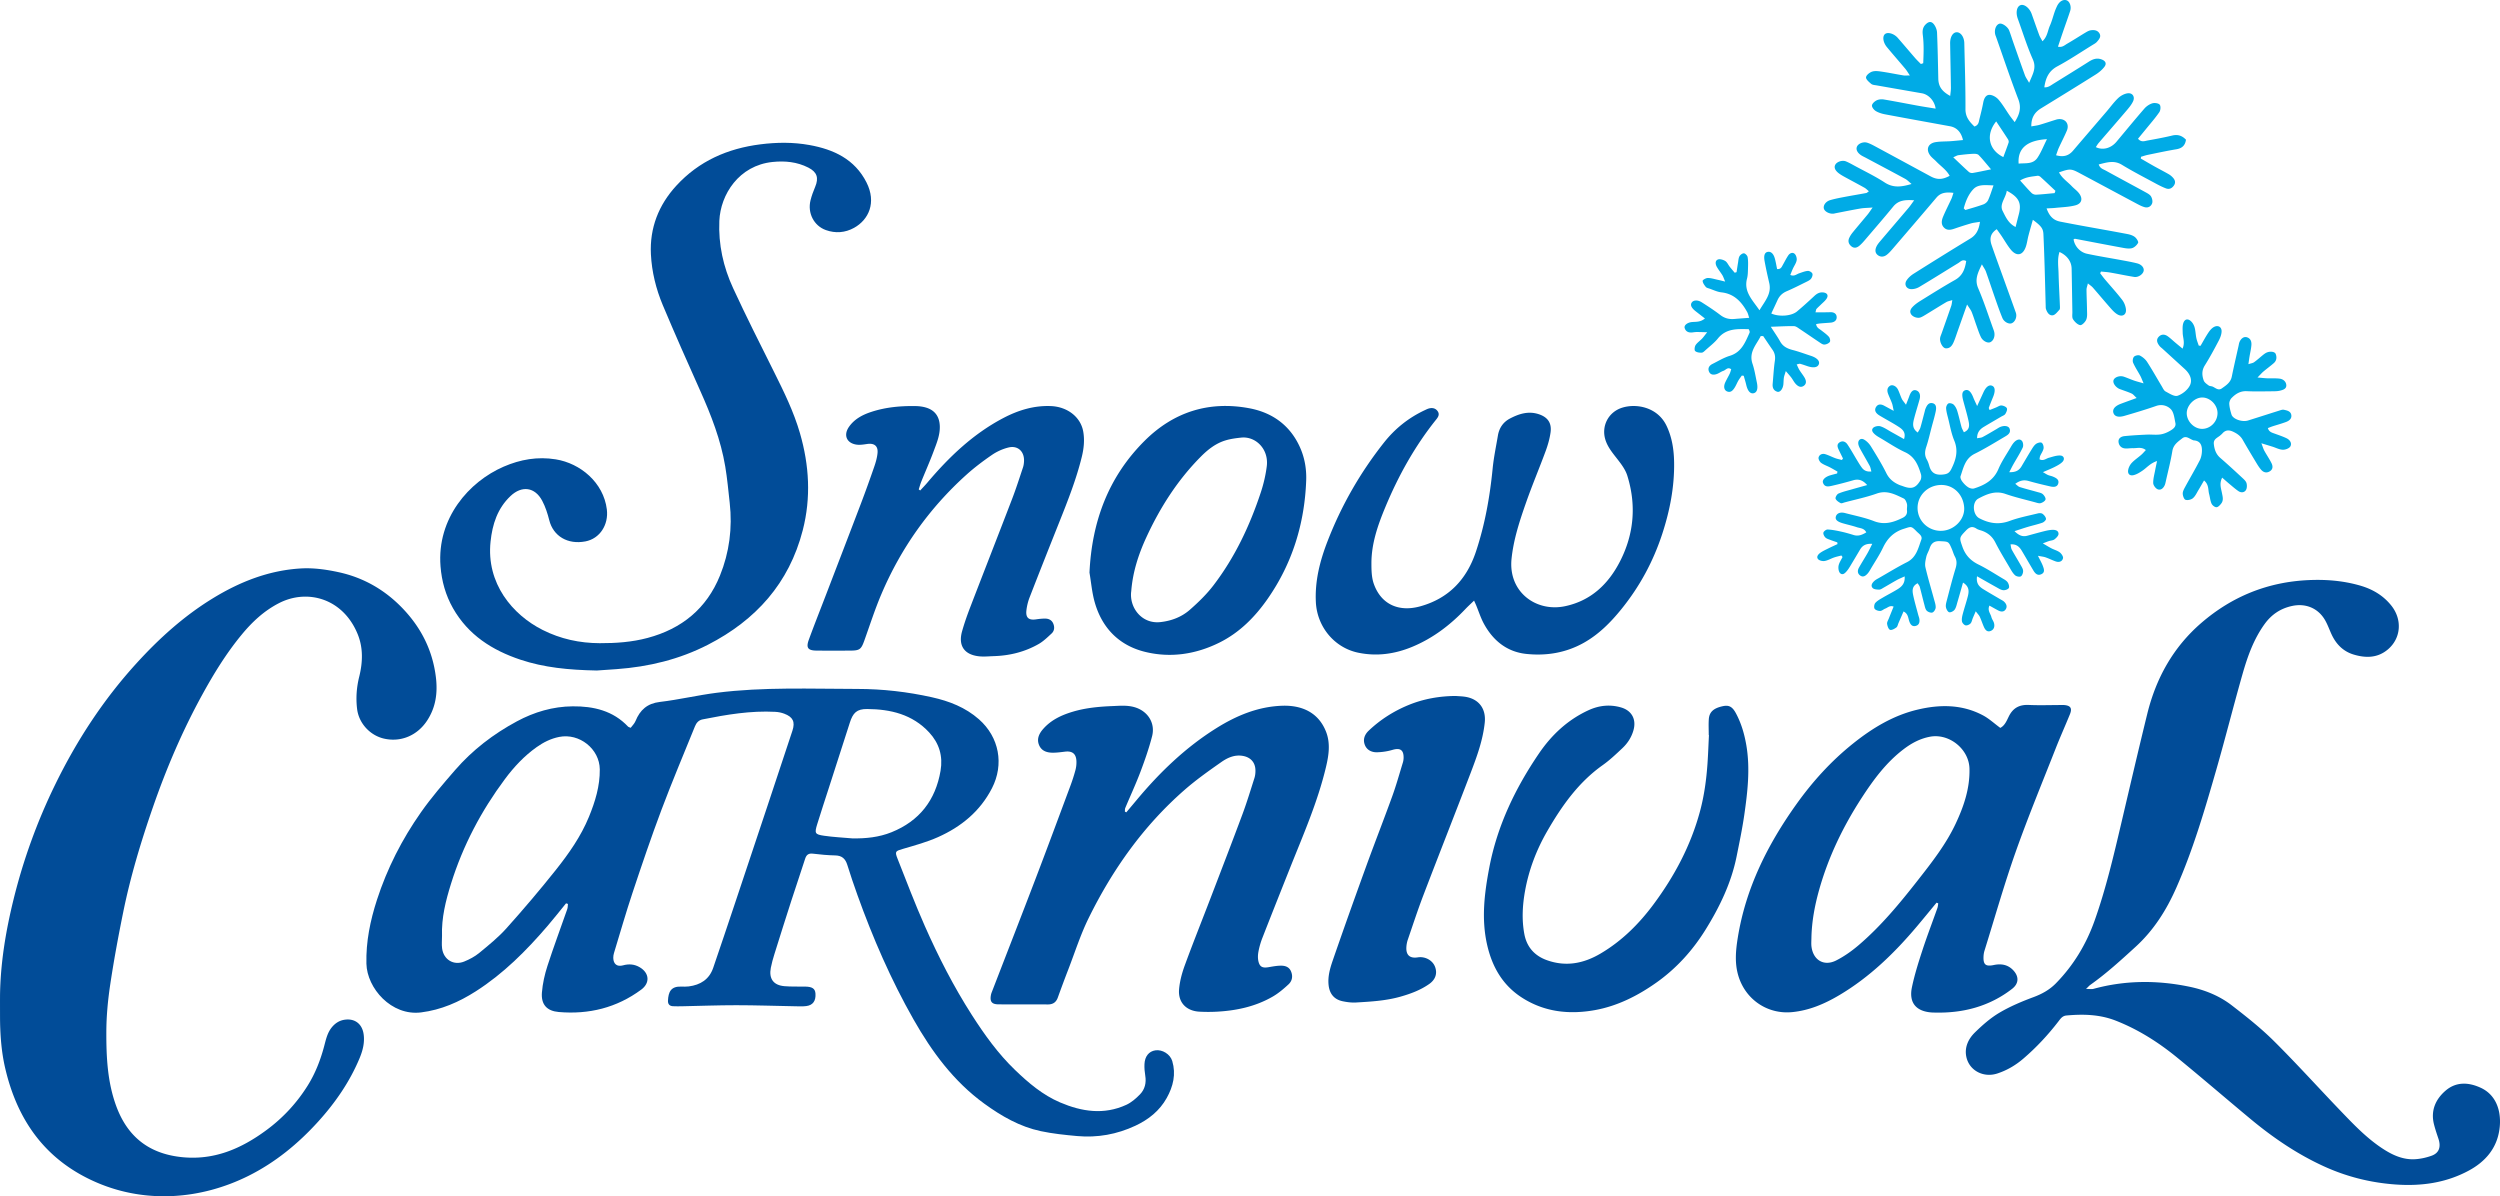 <svg xmlns="http://www.w3.org/2000/svg" id="Layer_1" viewBox="0 0 2994.84 1433.04"><defs><style>.cls-2{fill:#014c98}</style></defs><path d="M.02 1193.45c.44-39.54 6.88-78.25 16.33-116.49a687 687 0 0 1 49.61-136.78c25.84-52.99 57.75-101.89 97.54-145.58 27.06-29.72 56.56-56.4 90.93-77.52 32.85-20.19 68.01-34.06 106.7-36.15 14.74-.8 30.01 1.36 44.53 4.52 30.36 6.59 56.35 21.71 77.73 44.47 21.62 23.01 34.96 49.78 38.79 81.44 2.25 18.63-.11 35.86-10.39 51.65-11.82 18.17-31.62 26.39-51.76 21.8-16.75-3.81-30.12-18.35-32.23-35.4-1.61-13.02-.66-25.92 2.5-38.68 4.26-17.18 4.96-34.4-1.84-51.08-17.43-42.72-60.13-54.64-94.24-37.13-17.93 9.2-32.06 22.46-44.66 37.71-18.54 22.44-33.66 47.14-47.61 72.59-23.58 43.03-42.76 87.98-58.82 134.33-14.3 41.24-26.88 82.97-35.57 125.75-5.83 28.7-11.18 57.54-15.51 86.5-2.8 18.73-4.61 37.78-4.66 56.7-.09 29.96 1.28 59.94 11.75 88.64 13.26 36.33 38.49 56.87 77.37 61.29 39.4 4.48 72.42-9.83 102.95-32.45 19.73-14.62 36.22-32.43 49.22-53.27 9.03-14.48 15.17-30.32 19.59-46.8 2.15-8.03 3.78-16.23 9.3-22.93 3.98-4.83 8.9-8.03 15.08-8.98 12.41-1.91 21.35 4.99 23.01 17.66 1.35 10.26-1.27 19.81-5.21 29.15-11.8 27.96-28.84 52.58-49.04 74.92-24.08 26.62-51.53 49.21-83.88 65.33-56.52 28.15-122.03 33.27-180.79 8.29-61.55-26.17-95.95-74.06-110.64-137.87-4.2-18.24-5.67-36.71-6.02-55.34-.06-3.46-.09-26.5-.05-30.29Zm2994.79 152.03c-.07 2.38-.28 4.78-.6 7.16-3.1 22.85-16.73 38.84-36.72 49.64-27.41 14.81-57.09 18.89-88.01 16.65-29.93-2.16-58.47-9.36-85.64-21.77-32.01-14.62-60.89-34.29-87.89-56.73-29.46-24.48-58.45-49.52-88.13-73.73-22.26-18.15-46.36-33.49-73.34-44.05-19.23-7.52-38.92-7.95-59.02-6.15-4.69.42-6.91 3.59-9.32 6.74-12.62 16.44-26.67 31.55-42.42 45.02-9.18 7.86-19.5 13.93-31.05 17.71-16.69 5.46-33.86-3.56-37.19-20.24-2.27-11.35 2.62-21.36 10.37-28.94 8.98-8.78 18.67-17.32 29.41-23.66 12.81-7.57 26.78-13.44 40.76-18.64 10.27-3.82 19.27-8.81 26.87-16.58 21.08-21.55 36.27-46.75 46.32-75.06 13.38-37.7 22.53-76.57 31.66-115.44 10.36-44.08 20.6-88.2 31.4-132.18 10.51-42.81 31.09-79.94 64.76-109 36.79-31.74 79.44-49.03 128.2-51.29 21.14-.98 41.84.68 62.16 6.57 14.73 4.27 27.52 11.74 37.21 23.88 13.48 16.88 11.75 39.39-4.32 52.79-12.2 10.17-26.27 10.26-40.64 5.96-12.57-3.76-21.06-12.36-26.52-24.09-2.66-5.72-4.74-11.78-7.88-17.21-8.28-14.33-23.2-20.39-39.26-16.98-14.05 2.98-24.9 10.26-33.29 21.94-12.86 17.91-20.16 38.28-26.11 59.09-10.96 38.39-20.65 77.14-31.69 115.5-13.71 47.65-27.63 95.28-47.69 140.8-11.79 26.76-26.93 50.95-48.87 71-17.48 15.98-34.88 31.9-54.24 45.59-1.27.9-2.29 2.14-5.15 4.88 4.33 0 6.79.52 8.96-.08 38.05-10.41 76.36-10.52 114.74-2.59 18.42 3.81 35.93 10.81 50.85 22.33 17.37 13.41 34.74 27.12 50.28 42.54 26.95 26.72 52.38 54.96 78.66 82.36 15.91 16.58 31.67 33.38 51 46.21 12.14 8.05 25.07 14.19 40.03 13.21 6.55-.43 13.22-1.93 19.41-4.15 9.03-3.23 11.51-10.54 8.18-20.47-1.9-5.66-3.83-11.34-5.29-17.12-4.11-16.32 1.73-29.84 13.75-40.26 12.76-11.07 27.72-10.25 42.26-3.55 17.15 7.91 23.58 24.9 23.04 42.37Z" class="cls-2"/><path d="M678.09 1082.12c-7.33 9-14.48 18.15-22.04 26.96-25.46 29.7-52.92 57.28-86.09 78.46-20.07 12.82-41.42 22.25-65.56 25.27-35.54 4.45-64.75-28.98-65.46-58.39-.63-26.38 4.6-51.66 12.64-76.48 12.19-37.64 30.06-72.62 52.74-104.9 12.4-17.65 26.61-34.11 40.77-50.44 20.92-24.13 45.95-43.31 74.07-58.45 20.89-11.25 43.26-17.82 66.89-18.01 24.89-.21 48.37 5.16 66.43 24.4.41.44 1.18.53 3.07 1.33 1.83-2.51 4.5-5.01 5.75-8.08 5.43-13.31 14.05-21.13 29.26-22.92 22.77-2.69 45.22-8.07 67.98-10.96 56.03-7.11 112.42-4.65 168.68-4.6 30.01.03 59.85 3.42 89.2 9.97 20.68 4.61 40.08 12.09 56.34 26.43 24.21 21.36 30.3 53.87 15.51 82.63-14.23 27.68-36.93 46.14-64.65 58.51-13.28 5.93-27.52 9.83-41.53 13.93-9.43 2.76-10.4 3.02-6.89 11.91 10.63 26.92 20.9 54 32.59 80.45 16.3 36.85 34.63 72.72 56.41 106.72 15.13 23.62 31.43 46.37 51.72 65.88 16.12 15.51 33.17 30.02 54.04 38.92 25.99 11.09 52.56 15.14 79.29 2.85 6.13-2.82 11.67-7.65 16.43-12.57 5.79-6 7.69-13.75 6.28-22.26-.76-4.56-1.16-9.28-.96-13.89.42-9.44 5.35-15.37 13.03-16.54 8.29-1.26 17.8 4.54 20.27 12.88 4.65 15.69 1.08 30.34-6.63 44.17-8.59 15.41-21.8 25.88-37.54 33.25-22.15 10.37-45.54 14.59-69.86 12.37-14.54-1.32-29.17-2.84-43.42-5.85-25.18-5.33-47.08-17.95-67.75-32.96-36.67-26.65-62.76-62.13-84.82-100.99-27.03-47.6-48.74-97.62-67.19-149.09-4.27-11.91-8.33-23.9-12.09-35.97-2.27-7.28-6.34-11.12-14.31-11.3-8.96-.2-17.94-.99-26.84-2.1-5.45-.68-7.88 1.46-9.45 6.36-5.38 16.81-11.12 33.49-16.54 50.29-6.84 21.2-13.54 42.45-20.18 63.72-1.68 5.39-3.24 10.86-4.3 16.4-2.5 13.02 3.17 20.85 16.27 21.96 8.28.7 16.64.36 24.97.5 8.45.13 11.88 2.48 12.26 8.37.57 8.75-3.03 13.95-11.03 14.96-4.6.58-9.32.31-13.98.22-23.3-.41-46.61-1.24-69.91-1.25-21.63-.01-43.27.83-64.9 1.27-3.66.07-7.34.12-10.99-.07-3.99-.21-6.05-2.52-5.88-6.54.46-10.61 3.52-17.39 15.88-16.97 2.99.1 6.03.18 8.99-.19 13.97-1.78 24.55-8.37 29.29-22.19 8.86-25.82 17.52-51.72 26.18-77.6 12.79-38.2 25.52-76.42 38.25-114.64 10.21-30.64 20.45-61.27 30.51-91.96 3.47-10.58.62-16.39-9.8-20.32-3.36-1.27-7.06-2.03-10.65-2.22-29.54-1.59-58.43 3.3-87.23 9.04-4.85.97-7.48 4.31-9.14 8.41-13.5 33.3-27.49 66.42-40.13 100.05-12.28 32.68-23.48 65.78-34.51 98.91-7.98 23.97-14.95 48.28-22.3 72.45-.57 1.88-.91 3.93-.87 5.9.15 7.36 4.52 10.9 11.62 8.94 7.17-1.98 13.81-1.46 20.19 2.34 11.48 6.83 12.41 18.78 1.72 26.7-29.44 21.8-62.76 29.96-98.92 26.83-14.17-1.23-21.22-8.99-20.1-23.27.85-10.81 3.32-21.72 6.67-32.06 7.38-22.78 15.79-45.23 23.68-67.85.68-1.95.58-4.18.84-6.27-.75-.25-1.51-.49-2.26-.74Zm-148.58 39.08c0 4.99-.54 10.05.1 14.95 1.78 13.47 13.87 20.81 26.43 15.73 6.4-2.59 12.79-5.99 18.09-10.35 11.29-9.3 22.82-18.6 32.53-29.45 20.42-22.79 40.28-46.14 59.31-70.1 15.51-19.52 29.9-39.98 39.5-63.35 7.52-18.31 13.26-36.98 13.04-57-.27-24.5-24.48-43.69-48.64-38.85-10.02 2-18.85 6.44-27.05 12.26-14.8 10.52-27.06 23.63-37.86 38.12-28.49 38.21-50.43 79.87-64.64 125.4-6.35 20.35-11.56 41.03-10.81 62.65Zm491.37-116.88c16.23.32 32.12-1.31 47.16-7.38 33.28-13.45 52.65-38.23 58.69-73.6 3.02-17.64-1.64-33.01-13.66-45.97-20.03-21.61-46.27-27.84-74.29-28.01-12.49-.08-16.98 4.61-20.76 16.41-8.42 26.28-16.9 52.53-25.35 78.8-4.58 14.24-9.29 28.44-13.69 42.73-3.37 10.95-2.83 12.26 8.18 13.87 11.15 1.63 22.47 2.15 33.71 3.15Zm-306.14-201.1c-33.52-.64-63.03-3.52-91.35-12.98-33.73-11.27-62.54-29.61-80.69-61.57-8.87-15.6-13.58-32.41-14.98-50.3-4.52-57.67 34.25-101.43 75.65-119.35 20.03-8.67 40.58-12.26 62.34-8.76 29.51 4.74 57.27 27.74 61.26 59.99 2.28 18.41-8.46 35.03-25.65 38.31-21.29 4.07-38.51-6.28-43.32-25.34-2.02-8-4.61-16.09-8.46-23.34-8.74-16.44-24.36-18.54-37.98-5.65-15.62 14.79-21.72 33.84-23.9 54.57-5.3 50.21 26.37 87.68 62.35 105.81 21.52 10.85 44.34 15.79 68.4 15.88 19.4.07 38.51-1.25 57.39-6.3 40.98-10.96 70.63-35.14 86.64-74.57 11.32-27.89 15.08-57.18 11.72-87.21-1.63-14.54-2.94-29.15-5.35-43.57-5.31-31.76-16.88-61.5-29.99-90.76-15.24-34.02-30.35-68.1-44.79-102.45-8.16-19.42-13.23-40.01-14.27-61.04-1.55-31.38 9.12-58.89 30.36-82.07 27.13-29.61 61.5-44.68 100.85-49.64 19.64-2.48 39.31-2.67 58.74.85 28.93 5.23 54.15 16.86 68.3 44.78 12.22 24.12 2.6 44.74-14.87 54.41-10.7 5.92-22.31 6.81-33.84 2.67-14.34-5.15-22.13-20.47-18.33-35.7 1.36-5.46 3.36-10.81 5.54-16.01 4.53-10.81 2.32-17.77-8.16-23.12-13.5-6.89-27.99-8.27-42.81-6.75-40.42 4.15-62.46 39.06-63.81 70.56-1.21 28.36 4.76 55.12 16.43 80.44 15.6 33.84 32.44 67.11 49.08 100.46 11.9 23.85 23.63 47.73 31.07 73.45 11.14 38.49 13.4 77.21 3.33 116.31-16.36 63.5-56.18 107.63-113.52 137.09-34.24 17.59-70.95 26.42-109.21 29.23-9.29.68-18.58 1.29-24.16 1.68Z" class="cls-2"/><path d="M1349.23 973.13c4.19-4.98 8.39-9.94 12.55-14.93 27.69-33.19 58.55-62.89 95.36-85.91 24.01-15.02 49.7-25.76 78.46-26.84 24.22-.91 43.93 8.26 52.89 31.07 5.47 13.92 3.3 28.27-.04 42.31-10.04 42.28-27.57 81.91-43.54 122.09-10.93 27.51-21.88 55.01-32.64 82.58a93.3 93.3 0 0 0-4.7 16.29c-.73 3.81-.92 8.04-.06 11.78 1.55 6.71 4.96 8.28 11.91 7.1 4.89-.82 9.83-1.79 14.75-1.85 5.1-.07 9.99 1.26 12.34 6.73 2.53 5.89 1.47 11.55-2.97 15.66-5.82 5.39-12.02 10.66-18.85 14.62-20.91 12.1-43.96 16.96-67.87 18.15-6.65.33-13.34.3-19.99-.06-15.69-.85-25.66-10.99-24.38-26.62.8-9.78 3.48-19.66 6.87-28.92 9.95-27.18 20.72-54.06 31.08-81.09 12.73-33.24 25.56-66.44 37.96-99.8 5.32-14.32 9.76-28.97 14.4-43.53.89-2.8 1.21-5.9 1.19-8.87-.05-9.81-5.85-16.12-15.6-17.65-9.63-1.5-17.97 2.35-25.27 7.46-14.97 10.49-29.99 21.1-43.74 33.1-49.39 43.1-86.63 95.64-115.37 154.16-9.64 19.63-16.3 40.72-24.21 61.19-4.31 11.16-8.49 22.38-12.55 33.64-2.09 5.8-5.91 8.33-12.09 8.28-19.66-.16-39.32.05-58.98-.11-8.17-.07-10.56-3.35-9.01-11.43.31-1.61.98-3.17 1.57-4.72 17.37-44.98 34.91-89.91 52.1-134.96 14-36.68 27.63-73.5 41.33-110.29 2.32-6.23 4.4-12.58 6.13-19a37.2 37.2 0 0 0 1.24-10.86c-.31-8.87-4.91-12.52-13.59-11.48-4.62.55-9.26 1.2-13.9 1.27-7.38.11-14.27-1.76-17.32-9.26-2.97-7.3.08-13.65 4.99-19.23 9.61-10.91 22.21-16.7 35.79-20.72 15.44-4.57 31.32-6.02 47.34-6.65 8.65-.34 17.16-1.17 25.75 1.18 16.08 4.41 25.76 18.82 21.54 35.08-3.74 14.45-8.68 28.64-13.96 42.61-5.53 14.61-12.13 28.81-18.16 43.23-.53 1.27-.32 2.85-.46 4.29l1.67.9Zm970.66 108.19c-7.79 9.43-15.52 18.91-23.4 28.27-26.97 32.01-56.74 60.95-92.97 82.45-17.54 10.41-36.11 18.47-56.83 20.43-28.8 2.73-54.75-14.4-63.78-42.01-5.15-15.76-3.67-31.57-1.11-47.43 9.56-59.19 35.64-111.18 70.03-159.43 19.41-27.23 41.7-51.84 67.92-72.81 23.13-18.51 48.08-33.68 77.11-40.63 26.82-6.43 53.59-6.56 78.72 6.85 7.21 3.85 13.39 9.63 20.63 14.96 5.45-2.74 7.72-8.68 10.22-13.74 5.13-10.38 12.87-14.26 24.17-13.74 12.63.58 25.32.11 37.98.09 1.33 0 2.67-.11 4 0 7.86.62 10.01 3.79 7.04 11.1-5.51 13.55-11.54 26.91-16.89 40.52-16.29 41.47-33.37 82.67-48.2 124.66-13.73 38.87-24.97 78.63-37.24 118.02-.68 2.2-1.05 4.56-1.15 6.86-.45 9.88 2.55 12.35 12.36 10.29 9.12-1.91 17.29-.38 23.7 6.8 6.61 7.4 6.1 15.56-1.74 21.67-13.26 10.34-28.11 17.88-44.22 22.6-15.44 4.52-31.33 6.23-47.42 5.92-1.67-.03-3.33-.03-4.99-.15-18.64-1.4-27.31-11.76-23.45-30.23 3.12-14.92 7.75-29.59 12.49-44.11 5.57-17.06 12.02-33.84 18.01-50.77.62-1.76.7-3.7 1.03-5.56-.67-.29-1.35-.58-2.02-.87Zm-149.92 41.71c0 3.66-.39 7.37.07 10.98 2.05 16.19 14.94 23.93 29.52 16.59 9.68-4.88 18.8-11.37 27.07-18.43 26.7-22.83 49-49.83 70.57-77.37 16.83-21.49 33.76-43.02 45.49-67.92 9.86-20.92 17.22-42.55 16.61-66.19-.61-23.46-24.45-42.49-47.39-38.12-11.84 2.26-21.89 7.66-31.27 14.76-21.07 15.95-36.47 36.85-50.63 58.71-22.19 34.25-39.78 70.63-50.84 110.11-5.24 18.69-8.74 37.52-9.2 56.9ZM1765.83 719.5c-3.99 3.87-7.33 6.89-10.42 10.15-18.32 19.31-39.17 35.09-63.89 45.3-20.78 8.58-42.29 11.56-64.52 6.92-28.59-5.96-49.18-31.08-50.67-60.45-1.29-25.58 4.88-49.54 13.96-73.01 16.57-42.85 39.17-82.27 67.68-118.3 13.25-16.74 29.51-29.7 48.85-38.75 1.8-.84 3.62-1.79 5.53-2.2 3.83-.82 7.38-.06 9.79 3.32 2.62 3.69.98 6.76-1.52 9.88-25.63 31.91-45.32 67.34-61 104.98-8.97 21.53-16.73 43.61-16.74 67.36 0 8.23.16 16.98 2.82 24.59 8.59 24.5 29.69 34.24 55.57 27.08 34.06-9.43 55.68-32.05 66.82-65.56 10.78-32.44 16.69-65.71 20.02-99.62 1.3-13.21 4.08-26.29 6.29-39.4 1.53-9.09 6.29-16.15 14.46-20.43 10.82-5.67 22.12-9.26 34.45-5.19 10.86 3.59 15.8 10.62 14.14 22.06-1.08 7.51-3.22 14.98-5.85 22.12-7.59 20.6-16.16 40.85-23.42 61.56-7.7 21.96-15.04 44.18-17.44 67.46-4.1 39.78 29.38 64.17 64.12 56.82 31.06-6.57 51.86-26.48 65.81-53.69 16.83-32.83 19.74-67.47 8.72-102.76-2.2-7.03-7.02-13.5-11.64-19.45-5.73-7.39-11.79-14.42-14.61-23.57-5.02-16.33 3.56-32.99 19.87-38.24 16.96-5.46 42.69-.96 53.45 21.7 6.63 13.97 8.78 28.67 9.02 43.65.45 29.2-5.01 57.46-14.05 85.26-10.85 33.38-27.17 63.57-49.21 90.76-12.86 15.87-27.1 30.23-45.15 40.31-21.4 11.94-44.62 15.72-68.56 13.22-23.25-2.43-39.83-15.92-50.85-36.09-3.8-6.96-6.2-14.68-9.26-22.04-.6-1.44-1.26-2.85-2.55-5.74Zm281.14 161.06c0-6.33-.35-12.68.08-18.98.6-8.72 5.74-13.25 16.71-15.61 7.46-1.6 11.49.51 15.85 8.65 6.51 12.15 10.23 25.25 12.49 38.75 4.61 27.64 1.41 55.14-2.51 82.51-2.41 16.78-5.89 33.42-9.24 50.05-6.4 31.77-20.27 60.46-37.21 87.75-15.45 24.9-34.87 46.36-58.77 63.31-22.45 15.92-47.01 28.3-74.22 33.13-30.63 5.43-60.45 2.2-87.41-15.33-22.85-14.86-35.19-36.67-41.16-62.58-7.2-31.23-3.36-62.18 2.54-93.11 9.53-49.94 31.03-94.66 59.37-136.35 15.24-22.42 34.55-40.51 59.45-51.95 12.49-5.74 25.49-7.21 38.91-3.35 12.78 3.68 18.55 14.12 15.03 27.02-2.36 8.64-7.06 15.87-13.44 21.87-7.51 7.06-15.06 14.25-23.45 20.19-29.05 20.56-48.91 48.72-66.37 78.89-12.94 22.35-22.09 46.29-26.69 71.72-3.08 17.06-4.07 34.44-.9 51.6 2.87 15.54 12.08 26.2 27.31 31.58 22.78 8.05 43.87 3.86 64.08-8.07 25.38-14.98 45.84-35.3 63.28-58.75 25.25-33.95 44.85-70.79 55.87-111.9 5.02-18.75 7.59-37.85 8.92-57.15.77-11.28 1.16-22.59 1.72-33.89l-.23-.02Zm-944.6-293.02c2.86-3.13 5.83-6.16 8.56-9.4 25.98-30.76 54.75-58.28 90.73-77.22 17.9-9.42 36.88-15.35 57.41-14.45 19.8.87 35.44 13.2 38.53 30.27 1.87 10.33.79 20.54-1.71 30.69-6.54 26.6-16.55 51.98-26.66 77.35-12.07 30.27-24.07 60.57-35.87 90.94-1.91 4.92-3.18 10.23-3.79 15.47-1.03 8.85 2.81 12.05 11.59 10.76 3.6-.53 7.27-.93 10.9-.91 4.25.03 7.88 1.76 9.64 5.92 1.85 4.36 1.47 8.77-2.05 12.01-4.87 4.49-9.74 9.28-15.42 12.52-16.47 9.41-34.48 13.9-53.44 14.5-5.97.19-12 .85-17.89.23-17.77-1.88-25.23-12.79-20.41-29.93 2.7-9.59 6.01-19.04 9.58-28.34 16.72-43.48 33.72-86.84 50.4-130.34 4.76-12.41 8.8-25.1 13.01-37.71.83-2.48 1.17-5.22 1.24-7.85.32-11.36-7.56-18.67-18.58-15.99-6.95 1.69-13.92 4.85-19.83 8.89-10.69 7.32-21.12 15.2-30.74 23.87-44.45 40.09-78.34 87.91-101.75 142.95-7.68 18.05-13.69 36.8-20.31 55.29-3.92 10.95-5.53 12.28-17.37 12.33-13.33.05-26.66.11-39.99-.03-10.33-.11-12.77-3.3-9.22-13.05 6.38-17.49 13.26-34.79 19.93-52.17 14.17-36.96 28.41-73.9 42.47-110.9 5.55-14.61 10.83-29.32 15.93-44.09 1.84-5.32 3.44-10.88 3.97-16.45.8-8.42-3.9-12.06-12.26-10.87-4.25.6-8.68 1.39-12.84.8-11.91-1.69-15.98-11.36-9.17-21.21 6.57-9.49 16.33-14.57 26.89-18.03 17.27-5.66 35.16-7.27 53.23-6.93 3.95.07 8.01.58 11.8 1.66 10.84 3.07 16.44 10.68 16.93 21.93.48 11.02-3.79 20.91-7.49 30.85-4.52 12.15-9.82 24.01-14.67 36.04-1.22 3.03-2.05 6.22-3.06 9.33.59.43 1.19.85 1.78 1.28Zm202.76 98.48c2.83-61.03 22.5-114.52 65.97-157.88 34.73-34.64 76.98-48.07 125.26-39.12 27.64 5.13 48.96 20.26 60.88 46.7 5.72 12.69 8 26.27 7.49 39.94-1.91 51.43-16.51 99.02-45.99 141.44-15.16 21.81-33.63 40.57-57.83 52.62-28.45 14.16-58.79 18.7-89.39 11.12-30.96-7.67-51.48-28.58-60.18-59.61-3.2-11.42-4.2-23.47-6.2-35.23Zm50.06 21.87c-.1.99-.26 1.98-.3 2.98-.87 18.83 13.92 36.65 35 34.38 13.28-1.43 25.51-6.04 35.4-14.71 10.2-8.94 20.13-18.57 28.34-29.31 25.7-33.61 43.55-71.47 56.78-111.5 3.32-10.05 5.75-20.56 7.09-31.05 2.66-20.81-13.42-36.25-30.57-34.46-6.53.68-13.17 1.56-19.39 3.52-11.34 3.56-20.6 10.83-28.85 19.13-28.02 28.16-49.02 61.15-65.56 97.05-9.37 20.32-16.17 41.46-17.94 63.96Zm388.63 125.84c3.65.29 7.33.38 10.94.9 16.72 2.43 25.63 14.27 23.88 30.97-2.18 20.78-9.23 40.2-16.58 59.47-18.75 49.1-38.08 97.98-56.84 147.07-6.76 17.69-12.65 35.72-18.79 53.64-.96 2.8-1.52 5.84-1.69 8.8-.55 9.64 4.21 13.78 13.78 12.27 8.51-1.34 17.34 3.37 20.39 10.89 3.22 7.94.95 15.53-6.67 20.92-10.46 7.4-22.35 11.8-34.54 15.26-17.41 4.94-35.43 5.97-53.37 7.01-5.24.3-10.66-.41-15.83-1.48-10.29-2.13-15.85-8.99-16.94-19.52-1.07-10.26 1.75-20 4.97-29.34 13.02-37.75 26.46-75.35 40.08-112.89 10.21-28.14 21.15-56.01 31.33-84.15 4.74-13.11 8.47-26.59 12.56-39.92.58-1.89.91-3.93.93-5.9.09-9.48-4.23-12.11-13.36-9.41-5.94 1.75-12.29 2.7-18.49 2.85-6.24.15-12.07-2.49-14.53-8.68-2.58-6.5-.46-12.43 4.6-17.23 13.94-13.22 29.93-23.38 47.62-30.66 18.05-7.42 37.01-10.75 56.57-10.87Z" class="cls-2"/><path d="M2303.9 75.72c.46-11.13.94-22.29-.47-33.42-.63-4.93-.4-9.24 3.27-12.94 3.71-3.74 7-4.17 10.1-.09 2.04 2.69 3.51 6.48 3.66 9.85.77 18.29 1.08 36.6 1.49 54.9.21 9.36 3.98 15.29 14.27 20.9.33-3.66.9-6.78.85-9.88-.24-17.65-.66-35.3-.94-52.96-.12-7.54 3.07-13.06 7.51-13.41 4.97-.39 9.3 5.44 9.47 13.07.58 26.31 1.51 52.62 1.38 78.92-.05 9.66 4.85 15.14 10.72 20.91 5.25-1.67 5.22-5.72 6.06-9.1 1.62-6.46 3.28-12.92 4.48-19.46.86-4.68 2.93-9.33 7.44-9.37 3.66-.03 8.28 2.69 10.83 5.63 5 5.74 8.81 12.5 13.19 18.79 1.78 2.56 3.76 4.99 6.25 8.26 6.02-9.52 8.19-17.36 4.36-27.35-9.52-24.84-17.95-50.1-26.82-75.2-.22-.63-.52-1.23-.7-1.87-1.68-6.02.76-12.48 5.09-13.55 3.16-.78 9.75 3.75 11.46 8.19 1.8 4.66 3.24 9.45 4.89 14.16 4.63 13.18 9.21 26.37 13.98 39.5.94 2.58 2.68 4.87 5.04 9.05 4.3-10.48 9.06-17.72 4.45-28.09-7-15.76-12.1-32.36-18-48.61-2.66-7.33-1.41-14.27 2.9-16.23 4.36-1.98 11.07 3.08 13.67 10.34 3.03 8.47 5.95 16.97 9.08 25.4.85 2.3 2.27 4.39 3.87 7.39 6.03-5.7 6.25-12.72 8.85-18.53 2.44-5.44 3.89-11.33 5.86-16.99.77-2.2 1.7-4.35 2.69-6.46 2.66-5.68 7.42-8.57 11.51-7.08 3.83 1.4 6 7.51 4.25 12.87-2.69 8.21-5.65 16.33-8.46 24.51-2.01 5.85-3.95 11.71-6.12 18.18 5.22 1.15 7.93-1.78 10.83-3.45 7.5-4.31 14.76-9.04 22.18-13.48 1.96-1.17 4.12-2.4 6.32-2.73 4.09-.63 8.3-.04 10.5 3.99 2.16 3.95-.78 7.04-3.09 9.76-1.45 1.7-3.66 2.81-5.62 4.02-13.89 8.56-27.46 17.71-41.82 25.41-10.38 5.57-14.08 14.02-15.66 25.18 4.73.3 7.76-2.34 11-4.35 14.15-8.78 28.33-17.5 42.38-26.43 4.75-3.02 9.45-4.74 15.05-2.73 4.87 1.75 6.59 4.96 3.49 9.01-2.75 3.59-6.49 6.7-10.35 9.13-21.71 13.65-43.55 27.08-65.41 40.49-7.64 4.68-11.91 11.06-11.72 21.68 3.76-.7 6.88-1.02 9.84-1.88 6.7-1.96 13.3-4.21 19.97-6.27 1.26-.39 2.62-.61 3.93-.62 7.64-.07 11.95 6.36 8.85 13.76-2.96 7.05-6.55 13.83-9.73 20.8-1.19 2.61-2 5.39-3.23 8.76 8.71 2.45 15.04.74 20.33-5.47 13.39-15.73 26.88-31.37 40.31-47.06 4.55-5.32 8.66-11.08 13.7-15.88 2.92-2.78 7.1-5.11 11.03-5.75 6.08-.99 9.49 3.95 6.87 9.58-1.79 3.85-4.62 7.31-7.41 10.59-11.21 13.2-22.61 26.25-33.89 39.39-1.25 1.46-2.19 3.2-3.31 4.85 8.22 4.1 18.15 1.44 24.67-6.34 11.13-13.27 22.1-26.69 33.46-39.76 2.46-2.83 6.06-5.29 9.6-6.36 2.67-.81 7.39-.15 8.83 1.69 1.43 1.84 1.02 6.75-.52 8.96-5.11 7.36-11.08 14.12-16.74 21.1-2.88 3.55-5.81 7.07-8.77 10.67 3.89 4.64 7.95 2.77 11.61 2.1 9.83-1.78 19.67-3.58 29.37-5.91 6.57-1.58 11.72 0 16.48 4.97-.92 6.72-4.53 10.29-11.46 11.45-11.49 1.91-22.88 4.38-34.29 6.72-2.73.56-5.37 1.51-8.05 2.28l-.33 2.13c5.61 3.23 11.2 6.52 16.85 9.68 5.52 3.08 11.18 5.94 16.65 9.1 1.96 1.13 3.78 2.69 5.27 4.4 2.37 2.71 3.2 5.8.9 9.12-2.37 3.42-5.62 4.92-9.51 3.45-4.03-1.52-7.92-3.47-11.72-5.53-13.75-7.46-27.72-14.58-41.05-22.73-9.53-5.83-18.15-2.77-27.77-.43 1.5 4.81 5.37 5.69 8.35 7.34 16.03 8.83 32.19 17.45 48.24 26.25 2.28 1.25 4.91 2.73 6.11 4.83 1.29 2.27 2.1 5.73 1.31 8.06-1.23 3.64-4.73 5.83-8.83 4.76-3.17-.83-6.2-2.38-9.12-3.94-22.91-12.2-45.77-24.5-68.67-36.72-10.55-5.63-11.73-5.64-24.99-1.08 3.62 7.05 10.22 11.18 15.35 16.59 2.74 2.89 6.15 5.23 8.56 8.36 4.97 6.47 3.48 12.52-4.37 14.57-7.62 1.99-15.72 2.15-23.63 3-3.19.35-6.41.41-10.78.67 3.18 8.89 7.87 14.13 16.08 15.75a1965 1965 0 0 0 26.51 5.02c18.01 3.29 36.05 6.44 54.04 9.86 3.17.6 6.6 1.63 9.08 3.54 2.07 1.59 4.66 5.66 3.95 7.03-1.48 2.83-4.74 5.86-7.75 6.49-4.04.85-8.59-.18-12.82-.95-18.33-3.36-36.61-6.94-54.93-10.38-.54-.1-1.2.43-1.8.66 1.15 7.95 7.57 15.45 16.17 17.28 13.67 2.91 27.49 5.09 41.24 7.65 6.22 1.16 12.47 2.25 18.6 3.8 5.42 1.37 8.51 5.15 7.99 8.79-.6 4.17-6.38 8.3-11.41 7.5-9.53-1.53-18.98-3.56-28.49-5.21-3.72-.65-7.51-.84-11.27-1.24-.33.68-.66 1.37-.99 2.05 1.93 2.48 3.77 5.04 5.8 7.44 6.88 8.15 14.11 16.01 20.58 24.46 2.46 3.2 4.2 7.62 4.54 11.63.52 6.27-4.43 9.05-10 5.87-3.09-1.76-5.73-4.54-8.13-7.26-7.28-8.23-14.3-16.69-21.53-24.97-1.41-1.61-3.29-2.8-5.95-5.01-.76 3.33-1.66 5.43-1.65 7.52.05 7.99.51 15.97.6 23.96.05 3.97.54 8.31-.86 11.8-1.18 2.92-5.17 7.02-7.29 6.69-3.23-.51-6.62-3.96-8.6-7.03-1.41-2.2-.72-5.81-.78-8.8-.32-17.32-.52-34.64-.9-51.96-.19-8.48-5.5-15.73-14.54-19.83-2.76 8.49-1.33 17.06-1.12 25.49.34 13.3 1.13 26.6 1.66 39.9.05 1.3.12 3.06-.63 3.84-2.4 2.51-4.94 6.15-7.86 6.61-4.29.67-6.84-3.37-8.2-7.35-.42-1.22-.34-2.63-.38-3.96-.43-15.64-.8-31.28-1.28-46.92-.4-12.97-.83-25.95-1.44-38.91-.32-6.79-2.62-9.81-12.65-17.25-1.87 6.68-3.68 12.85-5.3 19.06-1.18 4.51-1.67 9.23-3.25 13.58-3.68 10.19-11 11.5-17.91 3.05-4.2-5.13-7.45-11.03-11.19-16.55-1.82-2.69-3.77-5.3-5.64-7.91-7.18 4.94-9.03 10.64-6.09 19.17 4.88 14.14 10.06 28.18 15.12 42.26 4.62 12.84 9.3 25.66 13.84 38.52 1.75 4.96-.73 11.06-4.91 12.74-3.41 1.37-9.18-1.48-11.19-6.35-3.3-7.99-6.11-16.19-8.97-24.36-3.63-10.36-7.03-20.8-10.73-31.13-.93-2.58-2.67-4.88-4.84-8.73-4.98 10.36-8.92 18.23-4.41 28.71 6.96 16.17 12.32 33.03 18.35 49.6.34.94.66 1.89.87 2.87 1.09 5.24-.94 10.33-4.76 12.08-3.22 1.47-8.96-1.34-11.27-6.17-2.15-4.48-3.67-9.28-5.36-13.98-1.92-5.32-3.54-10.76-5.66-16.01-1.02-2.53-2.86-4.73-5.52-8.98-4.31 12.19-7.8 22.11-11.32 32.02-1.56 4.39-2.93 8.87-4.8 13.12-1.78 4.06-4.36 7.77-9.56 7.33-3.54-.3-7.3-7.36-6.63-12.23.27-1.94 1.18-3.8 1.84-5.68 3.85-10.98 7.75-21.95 11.54-32.96.6-1.75.7-3.67 1.27-6.89-3.19 1.04-5.39 1.36-7.15 2.41-8.31 4.92-16.48 10.06-24.74 15.07-1.99 1.21-4 2.47-6.16 3.29-3.73 1.41-9.52-.68-11.42-3.93-2.14-3.65-.04-6.69 2.2-8.98 2.74-2.81 6.1-5.12 9.47-7.2 13.6-8.4 27.12-16.95 41.04-24.79 9.24-5.2 11.96-13.32 13.38-22.62-4.5-2.48-6.8.78-9.43 2.38-15.64 9.53-31.12 19.33-46.86 28.69-2.91 1.73-6.85 2.81-10.18 2.53-5.47-.47-7.98-5.7-5.01-10.33 2.05-3.21 5.23-6.02 8.5-8.08 22.53-14.21 45.14-28.3 67.91-42.13 7.22-4.38 10.24-10.51 11.57-20.06-4.53.77-7.71 1.01-10.7 1.87-6.71 1.94-13.36 4.08-19.96 6.36-4.32 1.49-8.59 2.32-12.2-1.09-4.01-3.79-3.2-8.72-1.4-13.08 3.05-7.37 6.76-14.46 10.09-21.71.91-1.99 1.43-4.15 2.41-7.07-8.28-.87-14.97-.69-20.4 5.73-17.2 20.35-34.57 40.56-51.93 60.78-2.38 2.77-4.8 5.63-7.69 7.81-3.47 2.62-7.67 2.88-11.07-.1-3.19-2.8-2.73-6.71-1.02-10.16 1.16-2.34 2.91-4.44 4.63-6.46 11.2-13.22 22.49-26.36 33.68-39.58 2.03-2.4 3.76-5.05 6.74-9.09-10.89-.74-18.79-.15-25.07 7.5-11.2 13.65-22.76 27-34.23 40.43-1.94 2.27-3.97 4.5-6.24 6.43-3.04 2.58-6.46 3.58-9.92.59-3.15-2.71-4.07-6.13-2.34-9.89 1.09-2.38 2.59-4.64 4.25-6.67 5.89-7.23 11.96-14.31 17.9-21.51 1.58-1.92 2.9-4.05 5.85-8.22-6.41.49-10.54.49-14.55 1.18-9.84 1.69-19.63 3.7-29.44 5.59-.98.19-1.95.49-2.94.58-4.96.46-10.54-2.53-11.45-6.09-.99-3.85 2.28-8.6 7.71-10.17s11.01-2.64 16.57-3.7c8.82-1.68 17.69-3.13 26.51-4.78.85-.16 1.56-1.01 3.16-2.09-2.04-1.66-3.53-3.25-5.34-4.26-7.84-4.38-15.8-8.56-23.68-12.88-2.33-1.28-4.66-2.62-6.8-4.2-4.96-3.68-6.36-7.52-4.2-10.87 2.17-3.37 8.32-5.31 12.51-3.59 3.38 1.39 6.59 3.19 9.81 4.94 12.28 6.69 24.97 12.74 36.65 20.35 10.16 6.63 19.84 5.43 32.14 1.78-3.23-2.66-5.13-4.79-7.49-6.07-15.79-8.58-31.67-16.97-47.53-25.43-1.76-.94-3.61-1.74-5.28-2.84-4.88-3.21-6.67-7.22-4.94-10.72 1.76-3.55 7.64-5.85 12.25-4.35 3.14 1.03 6.14 2.58 9.07 4.16 22.27 12 44.49 24.08 66.74 36.11 7.82 4.23 14.07 4.09 22.82-.63-3.85-7.22-10.73-11.59-16.12-17.26-2.29-2.4-5.1-4.37-7.09-6.98-5.59-7.34-2.73-14.69 6.47-16.13 5.89-.92 11.96-.7 17.94-1.12 4.9-.35 9.78-.89 14.76-1.36-2.13-9.55-7.57-15.08-15.51-16.53-25.87-4.72-51.76-9.38-77.6-14.25-3.88-.73-7.89-1.92-11.24-3.91-2.24-1.33-4.86-4.58-4.67-6.75.19-2.25 3.2-4.96 5.62-6.14 2.49-1.21 5.86-1.49 8.66-1.02 13.78 2.31 27.49 5.05 41.25 7.54 6.78 1.23 13.6 2.24 20.74 3.41-1.24-9.35-8.53-17-16.42-18.37-18.04-3.14-36.07-6.27-54.1-9.45-2.28-.4-5.03-.49-6.65-1.82-2.64-2.18-6.48-5.48-6.21-7.91.29-2.61 4.39-5.87 7.45-6.83 3.58-1.12 7.89-.43 11.79.15 8.56 1.27 17.05 3.03 25.59 4.45 1.83.31 3.76.04 7.67.04-2.39-3.52-3.73-5.92-5.47-7.99-7.28-8.68-14.76-17.19-21.99-25.91-4.55-5.49-5.58-12.38-2.68-15.36 3.1-3.19 10.89-1.18 15.7 4.3 7.03 8.01 13.87 16.19 20.87 24.24 2.13 2.44 4.5 4.67 6.76 6.99.93-.31 1.87-.62 2.8-.92Zm81.25 127.14c-5.91-6.95-10.12-12.33-14.87-17.17-1.31-1.34-4.29-1.55-6.46-1.45-5.93.29-11.85.92-17.74 1.67-1.7.22-3.29 1.3-6.21 2.52 6.8 6.43 12.64 12.1 18.69 17.53 1.07.96 3.14 1.5 4.58 1.26 6.43-1.07 12.81-2.5 22.01-4.36m-32.71 46.79c.65.65 1.3 1.3 1.96 1.94 7.2-2.2 14.49-4.17 21.56-6.75 2.23-.81 4.65-2.88 5.63-5 2.42-5.25 4.07-10.86 6.53-17.75-9.63-.28-18.25-1.58-24 4.36-6.02 6.23-9.45 14.68-11.68 23.19Zm99.67-82.92c-24.12 1.39-35.28 11.24-33.92 29.28 8.05-.86 17.08 1.09 22.52-6.96 4.37-6.47 7.22-13.96 11.4-22.32M2404 228.51c-1.3 8.89-9.11 16.06-4.97 24.21 3.46 6.8 6.74 14.85 15.51 19.21 1.43-5.62 2.58-10.34 3.83-15.03 3.59-13.54.26-20.66-14.37-28.39m-12.69-83.09c-12.87 15.91-9.06 34.16 8.55 42.76 2.16-5.85 4.39-11.6 6.34-17.44.36-1.09-.06-2.78-.72-3.81-4.44-6.92-9.03-13.74-14.18-21.51Zm69.97 85.91c.33-.91.67-1.82 1-2.72-5.94-5.57-11.84-11.19-17.87-16.67-.91-.82-2.48-1.56-3.6-1.38-6.64 1.02-13.55 1.24-20.84 5.68 4.92 5.41 9.13 10.34 13.7 14.91 1.27 1.27 3.61 2.17 5.4 2.08 7.42-.39 14.81-1.22 22.21-1.89Zm-92.94 459.07c-1.26 8.82 2.79 12.5 7.69 15.52 6.52 4.02 13.18 7.8 19.76 11.7 1.72 1.02 3.62 1.86 5.03 3.21 2.57 2.46 4.02 5.66 1.96 8.97-2.14 3.44-5.56 3.26-8.83 1.59-3.49-1.79-6.88-3.78-10.75-5.92-2.64 5.84 1.33 9.56 2.36 13.75.62 2.53 2.49 4.76 3.15 7.29 1.02 3.89.01 7.65-3.89 9.27-4.43 1.84-6.76-1.4-8.32-4.94-1.74-3.95-3.05-8.1-4.87-12.01-.88-1.89-2.49-3.43-4.83-6.55-1.63 3.81-2.62 6.07-3.56 8.34-.88 2.13-1.24 4.75-2.72 6.28-1.39 1.43-4.2 2.66-5.96 2.23s-3.92-2.87-4.24-4.71c-.48-2.8.17-5.93.91-8.76 1.86-7.08 4.23-14.02 6.05-21.11 1.52-5.92 2.08-11.83-5.71-16.65-2.33 8.17-4.41 15.66-6.62 23.12-.94 3.17-1.57 6.65-3.39 9.26-1.27 1.82-4.63 3.6-6.51 3.16-1.75-.42-3.49-3.69-3.93-5.95-.48-2.46.27-5.29.94-7.84 3.38-12.88 6.63-25.81 10.53-38.53 1.57-5.14 1.83-9.59-.75-14.36-1.57-2.91-2.42-6.2-3.73-9.25-3.93-9.14-3.98-8.64-14-9.21-6.96-.4-10.54 2.38-12.54 8.58-1.12 3.47-3.22 6.68-4.01 10.2-.91 4.07-1.94 8.6-1.03 12.5 3.01 12.95 6.91 25.7 10.38 38.55.87 3.21 2.09 6.53 1.9 9.73-.13 2.14-2.07 5.27-3.91 5.9-1.87.64-5.25-.62-6.79-2.2-1.67-1.72-2.18-4.71-2.86-7.23-1.9-7.06-3.56-14.19-5.48-21.25-.4-1.46-1.54-2.72-2.53-4.39-7.07 3.5-6.47 9.23-5.29 14.71 1.68 7.8 3.94 15.47 5.97 23.19.42 1.61 1.1 3.17 1.35 4.8.61 4.03-.31 7.59-4.79 8.51-4.02.82-5.94-1.94-7.2-5.39-1.51-4.13-1.3-9.31-6.96-12.03-2.11 4.87-4.06 9.36-6.02 13.85-.8 1.82-1.15 4.29-2.55 5.3-2.21 1.6-5.61 3.56-7.6 2.84-1.86-.67-3.18-4.54-3.52-7.17-.27-2.05 1.26-4.36 2.11-6.52 1.79-4.56 3.65-9.1 5.68-14.13-4.63-1.75-7.04 1.32-9.89 2.36-2.17.79-4.16 2.85-6.25 2.87-2.3.02-5.62-1.03-6.65-2.73-.99-1.62-.43-5.42.92-6.94 2.36-2.65 5.76-4.45 8.9-6.3 6.02-3.55 12.31-6.66 18.22-10.39 4.81-3.04 8.63-7.04 7.96-15.07-3.81 1.78-6.76 2.95-9.5 4.47-5.24 2.9-10.36 6.04-15.57 8.99-1.73.98-3.6 2.4-5.39 2.39-2.71-.02-6.38-.26-7.9-1.96-2.7-3.02-.34-6.26 2.26-8.59 1.46-1.31 3.29-2.23 5.02-3.21 11.28-6.43 22.35-13.28 33.92-19.13 11.31-5.71 13.41-16.8 17.14-26.91 1.66-4.51-2.85-7.04-5.57-9.82-6.62-6.76-6.44-6.03-15.42-3.21-12.05 3.78-19.62 11.42-24.92 22.57-4.13 8.69-9.57 16.76-14.47 25.08-1.18 2.01-2.3 4.11-3.83 5.83-2.27 2.55-5.14 4.94-8.66 2.72-3.71-2.34-3.85-6.1-1.84-9.69 3.26-5.81 6.86-11.42 10.16-17.2 1.9-3.33 3.52-6.83 5.78-11.28-7.5-.5-11.69 1.91-14.63 6.88-3.9 6.59-7.8 13.18-11.75 19.74-1.2 1.99-2.44 3.98-3.92 5.75-2.17 2.6-5.13 5.74-8.22 2.71-1.84-1.81-2.39-6.07-1.85-8.9.7-3.62 3.08-6.92 4.74-10.36l-1.31-1.87c-2.96.78-5.98 1.4-8.87 2.4-3.76 1.3-7.32 3.51-11.17 4.16-2.5.43-6.28-.38-7.85-2.11-2.48-2.73 0-5.79 2.43-7.55 2.91-2.1 6.26-3.62 9.5-5.25 3.71-1.86 7.51-3.55 11.26-5.31-.08-.69-.16-1.38-.25-2.07-2.68-.93-5.38-1.79-8.02-2.82-2.16-.85-4.67-1.46-6.22-2.99-1.45-1.43-2.86-4.23-2.39-5.88.47-1.66 3.35-3.81 5.08-3.72 5.26.27 10.52 1.3 15.69 2.43 5.19 1.13 10.32 2.6 15.4 4.18 5.62 1.75 10.2-.16 15.2-3.17-2.63-5.16-7.47-4.9-11.27-6.18-5.67-1.9-11.56-3.12-17.29-4.84-6.69-2.01-9.01-4.58-7.83-8.19 1.24-3.77 5.43-5.39 10.98-3.92 11.58 3.06 23.49 5.35 34.6 9.67 12.65 4.92 23.47 1.41 34.44-3.99 3.55-1.75 5.63-4.45 5.13-8.8-.3-2.62.55-5.44-.09-7.92-.61-2.37-1.96-5.5-3.88-6.41-10.14-4.77-19.93-10.29-32.27-5.91-12.5 4.44-25.62 7.16-38.47 10.6-1.59.43-3.64 1.47-4.75.88-2.39-1.27-5.25-3.08-6.08-5.34-.55-1.5 1.6-5.31 3.41-6.1 5.15-2.24 10.73-3.51 16.17-5.08 5.66-1.64 11.35-3.19 18.25-5.12-5.37-6.06-10.36-7.56-16.72-5.74-8.32 2.39-16.69 4.6-25.13 6.53-4.13.94-8.99 2.2-11.05-3.44-1.28-3.5 2.56-7.24 8.8-9.07 2.68-.78 5.39-1.46 8.09-2.18l.42-2.23c-2.99-1.69-5.94-3.47-8.98-5.06-3.53-1.84-7.46-3.09-10.6-5.42-1.75-1.3-3.53-4.6-3.06-6.42.91-3.53 4.43-5.06 8.02-3.97 4.12 1.25 7.99 3.32 12.05 4.81 2.55.93 5.26 1.44 7.9 2.15.42-.6.85-1.2 1.27-1.8-1.68-3.44-3.4-6.86-5.04-10.32-1.49-3.14-2.72-6.54.86-8.93 3.78-2.52 7.37-.83 9.55 2.43 4.25 6.35 7.94 13.08 11.92 19.61 1.73 2.84 3.43 5.72 5.44 8.36 2.54 3.34 5.97 4.95 11.3 4.4-.75-2.6-1.01-4.81-1.99-6.63-3.63-6.74-7.55-13.32-11.23-20.04-1.1-2.01-2.2-4.21-2.47-6.43-.56-4.52 2.95-7.35 6.89-5.11 3.26 1.86 6.24 4.95 8.24 8.18 6.48 10.47 12.99 20.99 18.44 32.01 3.55 7.18 8.92 11.32 15.83 14.24 1.22.52 2.53.83 3.78 1.3 10.5 4.01 15.64 2.55 21.17-6.8 1.17-1.98 1.38-5.24.69-7.5-3.34-10.9-7.42-20.99-19.16-26.38-10.24-4.7-19.68-11.16-29.45-16.88-2.01-1.17-4.07-2.33-5.85-3.81-2.61-2.17-5.65-5.22-2.86-8.29 1.71-1.88 6.2-2.77 8.78-1.97 4.67 1.45 8.85 4.48 13.21 6.89 4.85 2.68 9.67 5.41 15.08 8.44 2.59-8.04-1.79-11.7-6.48-14.75-6.13-3.99-12.6-7.46-18.92-11.16-1.72-1.01-3.49-1.96-5.12-3.1-3.33-2.33-5.36-5.52-3.07-9.34 2.27-3.78 5.95-3.73 9.64-1.74 3.15 1.7 6.31 3.41 11.62 6.28-1-4.48-1.28-6.86-2.08-9.05-1.36-3.75-3.15-7.34-4.58-11.07-1.4-3.66-1.61-7.36 2.07-9.84 2.91-1.96 7.58.18 9.69 4.51 1.75 3.58 2.88 7.46 4.59 11.07.91 1.92 2.46 3.53 4.98 7.03 1.8-4.64 2.99-7.49 4.02-10.4 2-5.64 4.61-7.9 8.11-6.86 3.92 1.16 5.66 5.4 4.17 10.8-2.12 7.7-4.59 15.3-6.58 23.03-1.5 5.82-2.65 11.81 4.39 16.72 1.22-2.24 2.58-3.97 3.16-5.93 1.87-6.39 3.46-12.86 5.16-19.3.25-.97.43-1.97.79-2.89 1.52-3.87 3.63-8.02 8.35-7.09 5.13 1.01 4.86 5.91 4.06 9.84-1.26 6.19-3.13 12.25-4.75 18.37-2.14 8.04-3.92 16.2-6.55 24.08-1.8 5.4-2.25 10.25.65 15.33 1.3 2.29 2.19 4.88 2.89 7.44 2.28 8.27 7.08 11.34 16.01 10.5 5.44-.51 7.99-1.73 10.46-6.69 5.54-11.14 8.59-21.77 3.44-34.17-3.54-8.54-5.08-17.92-7.39-26.95-.99-3.86-2.11-7.78-2.32-11.72-.1-1.93 1.27-4.96 2.81-5.68 1.58-.73 4.83.09 6.2 1.42 2.01 1.95 3.49 4.8 4.33 7.54 1.96 6.35 3.31 12.89 5.1 19.3.58 2.08 1.78 4 2.83 6.28 7.26-3 6.69-8.51 5.58-13.64-1.76-8.12-4.17-16.1-6.31-24.14-2-7.53-1.39-11.14 2.11-12.48 3.89-1.49 7.14 1.44 9.98 8.79 1.02 2.64 2.32 5.17 4.54 10.07 3.14-6.83 5.29-11.44 7.38-16.07 3.1-6.88 6.8-9.78 10.56-8.23 3.65 1.51 4.05 6.36 1.16 13.42-1.76 4.3-3.49 8.62-5.13 12.97-.17.45.39 1.17.96 2.71 2.61-1.05 5.21-2.1 7.8-3.14 2.15-.86 4.37-2.53 6.43-2.36 2.33.19 5.59 1.53 6.45 3.33.8 1.66-.61 4.87-1.88 6.86-.96 1.51-3.23 2.21-4.94 3.22-6.88 4.06-13.81 8.05-20.65 12.16-4.74 2.85-8.24 6.58-8.19 13.71 2.52-.51 4.78-.49 6.54-1.42 5.59-2.95 10.99-6.25 16.46-9.42 1.44-.83 2.79-1.86 4.31-2.52 5.15-2.25 10.36-1.52 11.6 1.85 1.84 5-1.94 7.43-5.34 9.43-12.05 7.09-23.97 14.49-36.48 20.69-11.47 5.69-13.39 16.65-16.92 26.83-.59 1.69.68 4.53 1.93 6.22 1.96 2.65 4.36 5.19 7.1 6.96 1.94 1.26 5.05 2.17 7.11 1.53 12.66-3.96 23.58-9.88 29.25-23.3 3.86-9.14 9.65-17.47 14.68-26.1 1.33-2.29 2.76-4.65 4.63-6.47 2.51-2.44 6.17-4.12 8.8-1.15 1.52 1.71 2.01 5.85 1.01 7.98-3.25 6.91-7.43 13.37-11.19 20.04-1.54 2.72-2.9 5.54-4.95 9.48 7.59.3 11.78-2.09 14.72-7.04 3.9-6.59 7.76-13.21 11.78-19.72 1.56-2.52 3.16-5.29 5.45-7.01 1.79-1.34 5.41-2.4 6.87-1.47 1.62 1.04 2.65 4.64 2.26 6.81-.57 3.14-2.74 5.96-4.06 8.99-.5 1.14-.53 2.49-.82 3.98 4.6 2.49 7.79-.87 11.41-1.84 4.4-1.19 8.94-2.86 13.35-2.67 4.66.2 5.96 4.53 2.56 7.84-2.53 2.47-5.89 4.21-9.1 5.85-4.04 2.07-8.3 3.71-14.11 6.25 3.15 1.8 4.59 2.82 6.18 3.47 1.83.76 3.86 1.05 5.7 1.82 3.8 1.58 7.98 3.62 6.42 8.55-1.35 4.27-5.71 4.13-9.38 3.29-8.75-2.01-17.51-4.08-26.14-6.56-5.62-1.61-10.36-.61-15.92 3.42 2.15 1.58 3.62 3.32 5.45 3.89 6.99 2.18 14.1 3.94 21.14 5.95 2.23.64 4.84 1.09 6.42 2.55 1.72 1.59 3.7 4.57 3.24 6.36-.48 1.89-3.51 3.75-5.77 4.38-2.01.56-4.55-.42-6.77-1.02-11.88-3.24-23.94-6-35.54-10.04-12.12-4.22-22.36.26-32.32 5.58-7.91 4.23-6.81 19.44 1.12 23.61 11.7 6.16 23.39 8 36.39 3.18 10.86-4.02 22.41-6.22 33.71-9.01 1.79-.44 4.35-.45 5.67.54 1.9 1.41 3.86 3.82 4.11 5.99.16 1.39-2.43 3.92-4.27 4.58-5.63 2-11.52 3.27-17.26 4.97-4.98 1.47-9.89 3.15-16.21 5.19 5.2 5.14 9.62 7.02 15.28 5.49 6.74-1.82 13.46-3.74 20.24-5.43 3.22-.8 6.53-1.51 9.82-1.64 3.43-.14 7.44.78 7.39 4.86-.03 2.25-2.72 4.9-4.85 6.54-1.71 1.32-4.39 1.34-6.6 2.05-1.78.57-3.51 1.31-7.37 2.77 4.57 2.65 7.47 4.48 10.51 6.04 3.24 1.67 7 2.59 9.81 4.76 2.01 1.55 4.35 4.98 3.89 6.96-.95 4.09-4.83 5.25-8.85 3.82-4.07-1.45-7.96-3.4-12.03-4.84-2.25-.8-4.72-.99-9.15-1.86 2.69 5.49 4.67 8.82 5.97 12.4 1.23 3.38 2.7 7.46-1.85 9.6-4.69 2.21-7.51-.89-9.69-4.55-4.59-7.73-9.06-15.53-13.66-23.25-2.83-4.75-6.34-8.53-13.65-7.87.52 2.31.57 4.55 1.51 6.3 3.34 6.14 7.05 12.08 10.49 18.17 1.3 2.3 2.98 4.77 3.1 7.23.11 2.26-1.07 5.68-2.76 6.61-1.65.9-5.37.06-6.95-1.38-2.63-2.4-4.46-5.77-6.3-8.91-5.89-10.06-12.03-20-17.29-30.38-3.41-6.73-8.35-11-15.09-13.64-2.48-.97-5.28-1.41-7.44-2.85-5.36-3.57-8.9-1.67-12.92 2.54-7.92 8.3-7.71 8.37-3.99 19.07 3.52 10.12 9.8 16.72 19.34 21.4 9.84 4.82 19.1 10.86 28.55 16.47 2.27 1.35 4.87 2.7 6.3 4.76 1.29 1.86 2.34 5.41 1.4 6.9-1.06 1.69-4.55 2.82-6.81 2.56-2.81-.32-5.5-2.15-8.11-3.59-7.2-3.97-14.33-8.08-23.05-13.02Zm-43.07-54.5c15.22-.15 28.7-13.32 27.68-28.01-1.08-15.55-12.73-27.18-27.74-26.94-15.63.25-28.09 12.2-28.09 27.54 0 15.31 12.58 27.57 28.15 27.42Zm242.62-176.67c-1.99-4.58-2.79-6.89-3.94-9.01-2.86-5.26-6.24-10.28-8.63-15.74-.86-1.96-.33-5.68 1.08-7.15 1.42-1.48 5.31-2.31 7.07-1.39 3.31 1.72 6.58 4.44 8.6 7.56 6.15 9.49 11.66 19.4 17.5 29.1 1.37 2.27 2.56 5.25 4.65 6.36 4.58 2.43 10.56 6.43 14.39 5.13 5.77-1.96 12.04-6.98 14.73-12.38 3.43-6.9-.22-14.21-6.13-19.6-8.86-8.07-17.7-16.16-26.55-24.24-1.23-1.12-2.65-2.09-3.66-3.38-2.59-3.32-4.49-7.09-1.2-10.82 3.07-3.47 7.16-3.52 10.85-.93 3.25 2.28 6.12 5.1 9.17 7.66 2.65 2.22 5.32 4.41 8.75 7.25 3.15-7.4.25-13.12.15-18.83-.06-3.89-.47-8.05.69-11.63 1.63-5.05 5.39-5.9 9.22-2.38 2.03 1.86 3.61 4.7 4.35 7.39 1.15 4.14 1.21 8.57 2.1 12.8.64 3.06 1.88 6 2.85 8.99l2.19.27c3.11-5.31 6-10.76 9.41-15.86 1.77-2.64 4.09-5.41 6.83-6.8 4.8-2.43 9.09.09 8.96 5.4-.1 3.76-1.67 7.73-3.46 11.14-5.27 10.01-10.62 20.01-16.64 29.58-3.85 6.11-3.48 12.11-1.3 18.13.86 2.39 3.65 4.25 5.9 5.91 1.24.92 3.24.72 4.75 1.38 3.53 1.55 6.78 5.12 10.99 2.15 5.13-3.62 10.5-7.02 11.94-14.03 2.53-12.39 5.41-24.7 8.15-37.05.29-1.3.44-2.65.89-3.89 1.68-4.62 5.29-7.35 8.84-6.36 4.69 1.3 5.95 5.23 5.64 9.4-.35 4.63-1.5 9.2-2.26 13.8-.42 2.56-.75 5.13-1.33 9.09 3-.99 5.24-1.21 6.82-2.35 3.78-2.72 7.21-5.9 10.85-8.82 1.29-1.03 2.67-2.05 4.17-2.71 4.31-1.89 9.77-1.17 10.86 1.68 1.53 3.97 1.09 8-2.3 10.96-4.01 3.5-8.35 6.63-12.42 10.06-1.92 1.62-3.57 3.57-7.08 7.15 5.31.45 8.4.84 11.5.96 4.99.19 10.04-.2 14.97.41 4.23.52 7.69 3.37 8.02 7.69.35 4.56-3.93 5.81-7.45 6.68-2.86.7-5.93.76-8.91.78-10.33.07-20.68.38-30.98-.12-7.83-.38-13.48 3.25-18.41 8.38-1.61 1.67-2.71 4.7-2.56 7.01.29 4.25 1.39 8.52 2.67 12.61 1.71 5.46 12.7 9.31 19.84 7.09 12.39-3.86 24.72-7.87 37.1-11.75 1.88-.59 4-1.47 5.77-1.09 3.82.83 8.36 1.67 8.96 6.56.53 4.29-2.76 6.71-6.28 8.04-5.28 2-10.76 3.46-16.14 5.2-1.8.58-3.54 1.33-5.7 2.15 1.4 4.77 5.07 5.51 8.42 6.73 4.69 1.71 9.45 3.29 13.94 5.44 3.93 1.88 6.74 5.83 4.65 9.68-1.3 2.4-5.99 4.19-9.09 4.09-4.15-.13-8.23-2.37-12.35-3.66-3.66-1.15-7.34-2.26-13.35-4.11 1.77 4.54 2.4 6.9 3.55 8.98 2.73 4.95 5.96 9.65 8.5 14.68 1.72 3.4 2.13 7.28-1.72 9.8-3.95 2.58-7.73 1.64-10.7-1.81-1.94-2.25-3.6-4.78-5.14-7.33-5.67-9.41-11.36-18.81-16.79-28.36-2.62-4.61-6.45-7.33-11.08-9.58-5.14-2.5-9.52-2.6-13.44 2-.64.75-1.47 1.36-2.21 2.03-3.29 2.98-8.56 4.37-7.92 10.45.68 6.49 2.53 12.19 7.75 16.71 9.07 7.84 17.86 15.99 26.66 24.13 1.9 1.76 4.12 3.82 4.76 6.14.7 2.53.61 6.06-.7 8.19-1.94 3.15-5.81 3.44-8.9 1.37-3.85-2.58-7.32-5.72-10.9-8.68-2.7-2.24-5.3-4.59-8.67-7.52-3.65 7.14-1.32 12.87-.26 18.42.83 4.34 2.13 8.62-.77 12.46-1.49 1.97-3.79 4.5-5.8 4.56-1.98.06-4.95-2.26-5.87-4.27-1.61-3.53-1.88-7.65-2.91-11.47-1.4-5.18-.1-11.34-6.12-16.31-2.4 4.13-4.44 7.79-6.62 11.37-2.08 3.4-3.76 7.35-6.67 9.82-2.13 1.81-6.36 2.81-8.9 1.95-1.83-.61-3.31-4.89-3.32-7.53 0-2.75 1.68-5.65 3.08-8.24 5.72-10.53 11.84-20.84 17.31-31.5 1.73-3.37 2.54-7.54 2.62-11.37.14-6.44-1.78-11.99-9.73-12.52-.64-.04-1.26-.4-1.88-.66-3.85-1.62-7.55-5.29-11.97-1.81-5.15 4.05-10.61 7.55-11.87 15.22-1.99 12.14-5.13 24.09-7.8 36.11-.36 1.62-.68 3.3-1.35 4.8-1.66 3.71-4.78 6.51-8.59 4.83-2.44-1.07-5.13-4.8-5.19-7.39-.11-5.22 1.45-10.48 2.4-15.71.57-3.12 1.28-6.22 2.2-10.68-8.17 2.63-12.32 8.07-17.68 11.67-3.22 2.17-6.73 4.37-10.42 5.24-4.62 1.09-7.27-1.46-6.5-6.11.5-3.03 2.17-6.29 4.28-8.54 3.39-3.61 7.64-6.41 11.4-9.69 1.87-1.63 3.47-3.57 5.51-5.71-5.33-4.08-10.43-2.1-15.19-2.25-3.31-.11-6.68.62-9.95.28-4.54-.46-7.32-3.73-7.61-7.97-.31-4.48 3.53-6.39 7.26-6.77 8.92-.9 17.89-1.38 26.85-1.79 5.32-.24 10.74.54 15.97-.2 4.05-.57 8.18-2.27 11.72-4.38 3.29-1.96 7.34-4.56 6.35-9.28-1.21-5.75-1.81-12.77-5.46-16.56-3.93-4.08-10.54-6.37-17.55-3.93-12.55 4.37-25.31 8.18-38.08 11.9-7.2 2.09-11.6.71-13.06-3.22-1.65-4.43 1.42-8.47 8.66-11.21 5.8-2.2 11.65-4.27 19.06-6.97-2.76-2.55-4.06-4.42-5.85-5.26-3.9-1.83-8.05-3.12-12.1-4.64-1.24-.47-2.56-.83-3.7-1.48-4.67-2.69-7.28-7.44-5.86-10.45 1.61-3.42 7.51-5.3 12.23-3.68 4.08 1.4 8.04 3.17 12.11 4.6 2.98 1.04 6.06 1.79 11.49 3.37Zm88.56 35.6c-.02-9.71-8.75-18.63-18.26-18.65-9.23-.03-18.46 9.19-18.61 18.57-.15 9.66 8.46 18.76 17.98 19 10.18.26 18.92-8.49 18.89-18.92m-547.18-92.26c-5.19 10.4-14.62 19.16-9.88 33.2 2.44 7.22 3.62 14.87 5.21 22.37 1.59 7.52.17 12-3.85 12.93-4.02.94-7.2-2.76-8.87-10.03-.84-3.66-1.99-7.25-3-10.87-.77-.09-1.53-.17-2.3-.26-1.38 1.99-2.91 3.89-4.12 5.98-1.66 2.88-2.85 6.06-4.67 8.82-2.05 3.12-4.65 6.04-9.02 4.12-3.39-1.49-4.26-5.72-2.11-10.53 1.63-3.64 3.72-7.07 5.44-10.68.81-1.7 1.22-3.58 1.79-5.29-4.3-3.1-6.49.98-9.36 1.91-2.81.91-5.26 2.93-8.07 3.88-3.73 1.27-7.62 1.07-9.28-3.21-1.59-4.08.6-7.13 4.25-8.94 6.85-3.4 13.51-7.52 20.75-9.72 14.06-4.28 18.46-16.1 23.64-27.58.25-.56.2-1.33.08-1.96-.13-.62-.53-1.19-1.1-2.41-13.32-.13-26.83-1.25-36.9 11.22-4.15 5.13-9.59 9.23-14.53 13.7-1.46 1.32-3.18 3.18-4.84 3.25-2.67.11-6.11-.32-7.84-1.98-1.14-1.08-.66-5.25.54-7.08 1.95-2.98 5.19-5.09 7.71-7.73 1.71-1.79 3.13-3.87 6.16-7.68-5.62-.13-9.07-.27-12.53-.26-1.66 0-3.32.25-4.97.46-4.46.56-8.12-.73-9.48-5.25-1-3.32 3.36-6.74 8.98-7.18 4.85-.39 9.89.2 15.3-4.24-4.09-3.19-7.59-5.91-11.08-8.64-5.31-4.17-6.81-7.67-4.58-10.66 2.11-2.83 7.05-3.15 11.85-.09 7.58 4.83 15.14 9.76 22.27 15.22 5.14 3.94 10.56 5.28 16.77 4.74 5.58-.48 11.16-.87 17.81-1.38-.98-2.87-1.39-5.02-2.39-6.85-6.83-12.41-15.67-22.01-30.97-23.67-4.85-.52-9.52-2.86-14.24-4.46-1.57-.53-3.53-.94-4.45-2.09-1.71-2.13-3.62-4.73-3.74-7.21-.05-1.12 4-3.43 6.2-3.44 3.89 0 7.8 1.29 11.68 2.12 2.43.51 4.84 1.15 9.1 2.18-1.61-3.75-2.22-5.81-3.31-7.59-2.09-3.4-4.66-6.51-6.62-9.97-1.75-3.08-2.39-7.25 1.1-8.82 2.3-1.04 6.39.18 8.87 1.7 2.36 1.44 3.63 4.64 5.48 6.98 1.91 2.42 3.94 4.75 5.92 7.13.74-.24 1.48-.47 2.22-.71.59-3.8 1.13-7.62 1.78-11.41.45-2.6.5-5.49 1.74-7.67.98-1.72 3.6-3.64 5.33-3.49 1.64.14 4.07 2.67 4.39 4.46.74 4.2.62 8.6.48 12.91-.13 4.32-.1 8.77-1.18 12.9-4.1 15.72 6.25 25.31 14.91 37.93 6.59-11.15 14.72-19.64 11.7-32.65-2.03-8.76-4.01-17.54-5.59-26.39-1.22-6.87.28-10.29 3.87-10.9 3.76-.64 6.86 2.15 8.49 8.14 1.11 4.08 1.79 8.29 2.65 12.43 4.55.48 5.53-2.61 6.95-5.11 2.14-3.75 4.02-7.67 6.44-11.23 1.85-2.73 5.23-4.17 7.73-1.79 1.74 1.65 2.76 5.29 2.31 7.71-.65 3.47-2.99 6.62-4.51 9.95-1.07 2.34-1.98 4.76-3.12 7.52 4.66 2.19 7.47-.88 10.69-1.95 3.41-1.13 6.85-2.59 10.35-2.86 1.81-.14 4.74 1.6 5.42 3.22.67 1.59-.35 4.51-1.58 6.12-1.32 1.72-3.64 2.8-5.7 3.82-7.76 3.83-15.48 7.78-23.42 11.18-5.23 2.24-8.81 5.68-11.1 10.77-2.4 5.34-4.95 10.62-7.42 15.91 9.47 4.29 24.25 3.06 30.82-2.45 7.14-5.99 14.06-12.26 20.87-18.63 3.13-2.92 6.44-4.67 10.75-4.12 4.73.6 6.38 3.73 3.61 7.73-1.86 2.68-4.56 4.78-6.92 7.12-1.65 1.64-3.44 3.15-4.96 4.89-.57.65-.58 1.8-1.21 4.03 4.22 0 7.98.01 11.73 0q3 0 6-.12c4.28-.16 7.61 1.72 7.66 6 .04 4.2-3.31 6.22-7.44 6.53-3.98.31-7.97.56-11.96.9-1.58.14-3.15.46-5.2.77.41 4.39 3.71 5.64 6.2 7.6 3.13 2.46 6.49 4.75 9.09 7.7 1.24 1.41 1.98 4.96 1.09 6.14-1.33 1.77-4.28 3.07-6.58 3.14-2.02.06-4.24-1.64-6.14-2.91-7.77-5.16-15.42-10.5-23.19-15.65-2.18-1.44-4.62-3.45-6.98-3.5-8.48-.17-16.98.38-27.81.74 4.62 7.2 8.2 12.21 11.16 17.56 3.37 6.09 8.66 8.61 15.06 10.27 7.4 1.91 14.6 4.62 21.88 6.99 6.94 2.26 10.62 5.97 9.58 9.64-1.22 4.29-6.33 5.25-14 2.65-2.83-.96-5.64-1.98-8.51-2.75-.84-.23-1.88.3-4.17.73 1.26 2.6 2.13 4.83 3.37 6.83 1.93 3.11 4.31 5.95 6.13 9.12 1.96 3.41 2.62 7.28-1.16 9.8-3.75 2.5-7.11.26-9.66-2.57-1.98-2.21-3.31-5-5.11-7.39-1.71-2.27-3.66-4.36-6.59-7.83-1.13 3.78-1.97 5.77-2.3 7.85-.41 2.62-.34 5.31-.6 7.96-.56 5.55-3.96 9.95-7.26 8.97-4.46-1.34-6-4.9-5.59-9.39.84-9.28 1.3-18.62 2.66-27.83.75-5.03-.08-9.13-2.91-13.15-3.78-5.38-7.41-10.88-11.1-16.32-.98 0-1.95-.02-2.93-.03Z" style="fill:#00abe6"/></svg>